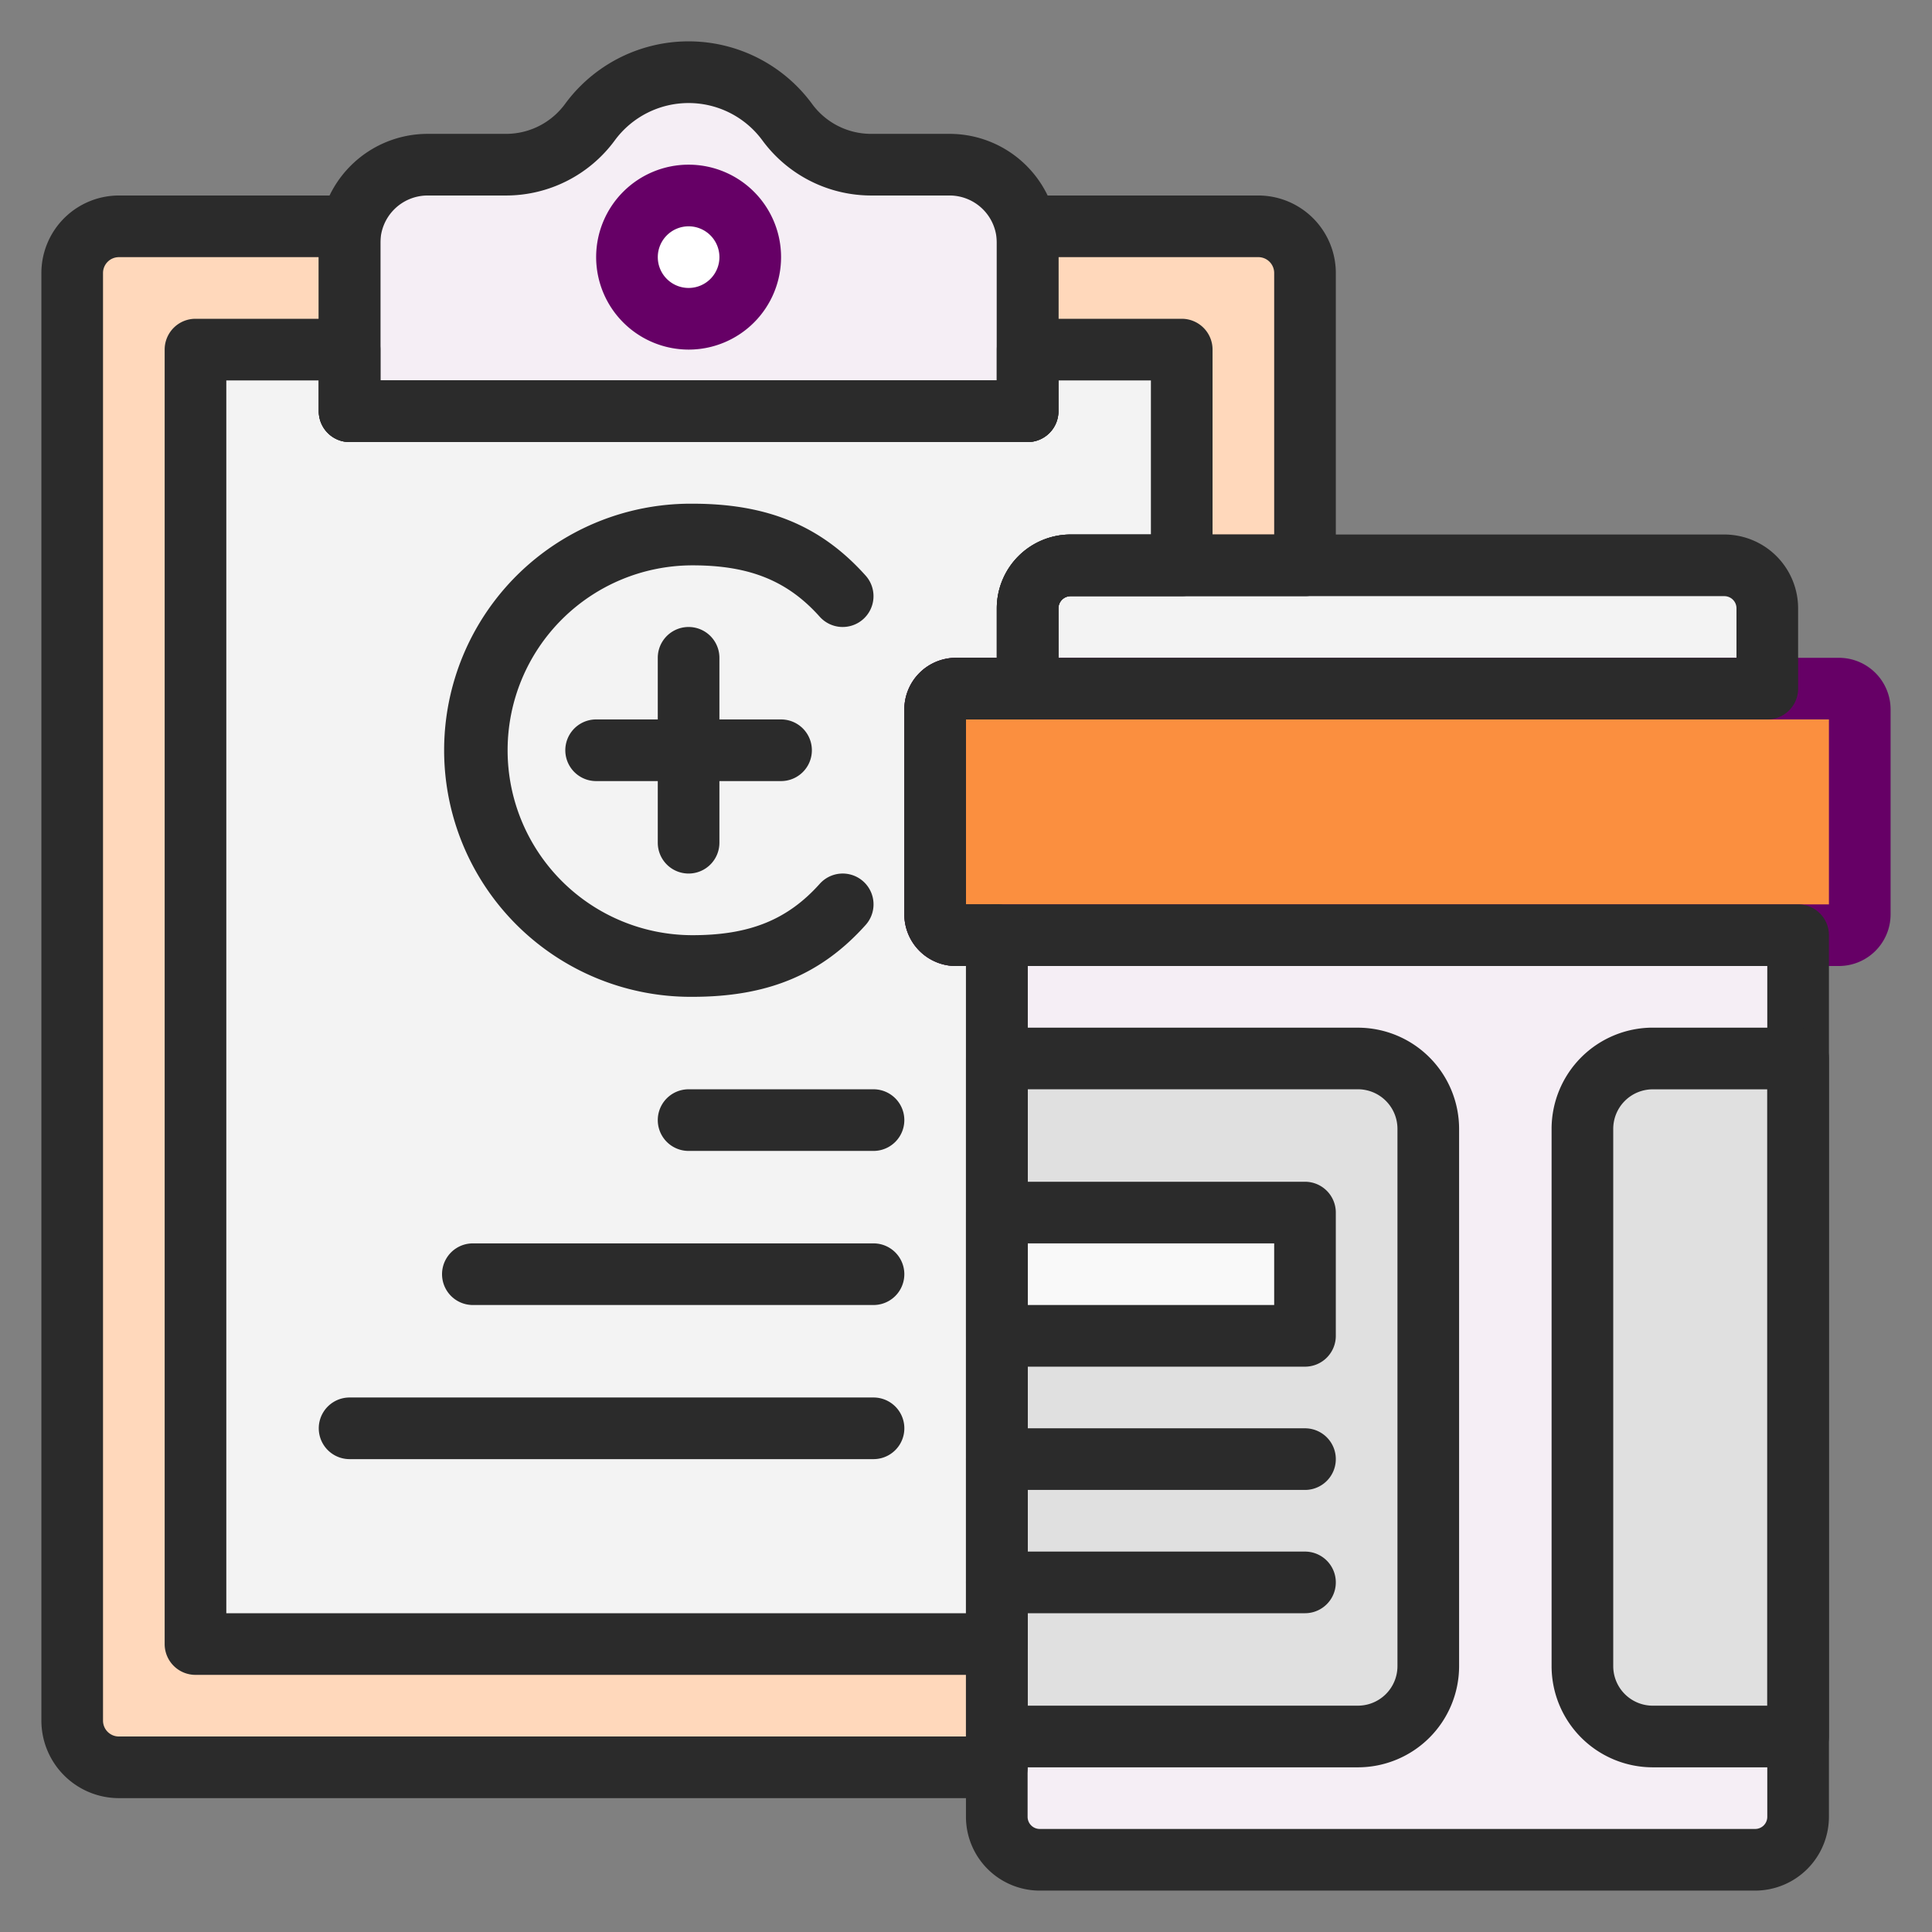 <svg xmlns="http://www.w3.org/2000/svg" width="140" height="140" viewBox="0 0 140 140"><rect x="0" y="0" width="140" height="140" fill="#808080" stroke="none"/><defs><style>.a{fill:none;}.b{fill:#ffd8bb;}.c{fill:#f3f3f3;}.d{fill:#f5eef5;}.e{fill:#e0e0e0;}.f{fill:#f9f9f9;}.g{fill:#fff;}.h{fill:#fb8f3f;}.i{fill:#606;}.j{fill:#2b2b2b;}</style></defs><rect class="a" width="140" height="140"/><g transform="translate(3 3)"><path class="b" d="M165.518,51.2h82.566a3.383,3.383,0,0,1,3.383,3.384V162.867h-85.95a3.383,3.383,0,0,1-3.384-3.384V54.584A3.383,3.383,0,0,1,165.518,51.2Z" transform="translate(-159.902 -37.8)"/><path class="c" d="M207.434,85.333V89.8h49.133V85.333h11.167v15.633h-8.056a3.112,3.112,0,0,0-3.111,3.111V109.9h-5.192a1.507,1.507,0,0,0-1.508,1.507v14.852a1.507,1.507,0,0,0,1.508,1.508h2.959v51.367H196.267v-93.8Z" transform="translate(-185.102 -63)"/><path class="c" d="M34.134,156.233h53.6v-8.056a3.112,3.112,0,0,0-3.111-3.111H37.245a3.112,3.112,0,0,0-3.111,3.111v8.056Z" transform="translate(37.331 -107.1)"/><path class="d" d="M28.712,308.167H80.557a3.112,3.112,0,0,0,3.111-3.111V238.933H25.6v66.123A3.112,3.112,0,0,0,28.712,308.167Z" transform="translate(43.631 -176.4)"/><g transform="translate(69.232 73.7)"><path class="e" d="M30.7,330.733H41.234V281.6H30.7a5.1,5.1,0,0,0-5.1,5.1v38.94A5.1,5.1,0,0,0,30.7,330.733Z" transform="translate(16.832 -281.6)"/><path class="e" d="M128,330.733h26.17a5.1,5.1,0,0,0,5.1-5.1V286.7a5.1,5.1,0,0,0-5.1-5.1H128Z" transform="translate(-128 -281.6)"/></g><path class="f" d="M0,0H22.332V8.932H0Z" transform="translate(69.233 84.867)"/><path class="d" d="M250.3,15.233a7.511,7.511,0,0,0,6.046-3.073,8.872,8.872,0,0,1,14.311,0,7.511,7.511,0,0,0,6.046,3.073h5.715a5.651,5.651,0,0,1,5.65,5.65V33.1H238.933V20.884a5.651,5.651,0,0,1,5.65-5.65Z" transform="translate(-216.601 -6.3)"/><ellipse class="g" cx="4.468" cy="4.468" rx="4.468" ry="4.468" transform="translate(42.431 11.165)"/><path class="h" d="M10.042,197.067H74.026a1.507,1.507,0,0,0,1.507-1.508V180.708a1.507,1.507,0,0,0-1.507-1.507H10.041a1.507,1.507,0,0,0-1.507,1.507v14.852A1.507,1.507,0,0,0,10.042,197.067Z" transform="translate(56.231 -132.3)"/><g transform="translate(-0.001 0)"><path class="i" d="M3.742,193H67.727a3.744,3.744,0,0,0,3.741-3.741V174.408a3.744,3.744,0,0,0-3.741-3.741H3.742A3.744,3.744,0,0,0,0,174.408V189.26A3.744,3.744,0,0,0,3.742,193ZM67,188.534H4.468v-13.4H67Z" transform="translate(62.532 -126)"/><path class="j" d="M27.834,149.933h53.6a2.233,2.233,0,0,0,2.233-2.233v-5.82a5.351,5.351,0,0,0-5.344-5.347H30.945A5.351,5.351,0,0,0,25.6,141.88v5.82A2.232,2.232,0,0,0,27.834,149.933ZM79.2,145.467H30.068V141.88a.88.88,0,0,1,.878-.88H78.323a.88.88,0,0,1,.878.88v3.587Z" transform="translate(43.632 -100.8)"/><path class="j" d="M22.412,310.4H74.257a5.351,5.351,0,0,0,5.344-5.347V241.167a2.233,2.233,0,0,0-2.233-2.233H19.3a2.233,2.233,0,0,0-2.233,2.233v63.887A5.351,5.351,0,0,0,22.412,310.4Zm52.722-67v61.653a.88.88,0,0,1-.878.88H22.412a.88.88,0,0,1-.878-.88V243.4Z" transform="translate(49.931 -176.4)"/><path class="j" d="M24.4,326.667H34.934a2.233,2.233,0,0,0,2.233-2.233V275.3a2.233,2.233,0,0,0-2.233-2.233H24.4a7.339,7.339,0,0,0-7.33,7.33v38.94A7.338,7.338,0,0,0,24.4,326.667Zm8.3-4.467H24.4a2.866,2.866,0,0,1-2.863-2.863V280.4a2.866,2.866,0,0,1,2.863-2.863h8.3Z" transform="translate(92.365 -201.6)"/><path class="j" d="M121.7,326.667h26.17a7.339,7.339,0,0,0,7.33-7.33V280.4a7.339,7.339,0,0,0-7.33-7.33H121.7a2.233,2.233,0,0,0-2.233,2.233v49.133A2.233,2.233,0,0,0,121.7,326.667Zm26.17-49.134a2.866,2.866,0,0,1,2.863,2.863v38.94a2.866,2.866,0,0,1-2.863,2.863H123.934V277.534Z" transform="translate(-52.467 -201.6)"/><path class="j" d="M155.834,329.134h22.333A2.233,2.233,0,0,0,180.4,326.9v-8.933a2.233,2.233,0,0,0-2.233-2.233H155.834a2.233,2.233,0,0,0-2.233,2.233V326.9A2.232,2.232,0,0,0,155.834,329.134Zm20.1-4.467H158.067V320.2h17.867Z" transform="translate(-86.601 -233.1)"/><path class="j" d="M155.834,388.467h22.333a2.233,2.233,0,1,0,0-4.466H155.834a2.233,2.233,0,0,0,0,4.466Z" transform="translate(-86.601 -283.501)"/><path class="j" d="M155.834,422.6h22.333a2.233,2.233,0,1,0,0-4.466H155.834a2.233,2.233,0,1,0,0,4.466Z" transform="translate(-86.601 -308.7)"/><path class="j" d="M232.634,29.033h49.133A2.233,2.233,0,0,0,284,26.8V14.584A7.894,7.894,0,0,0,276.117,6.7H270.4a5.3,5.3,0,0,1-4.248-2.164,11.1,11.1,0,0,0-17.907,0A5.3,5.3,0,0,1,244,6.7h-5.715a7.893,7.893,0,0,0-7.884,7.884V26.8A2.232,2.232,0,0,0,232.634,29.033Zm46.9-4.466H234.867V14.584a3.423,3.423,0,0,1,3.417-3.417H244a9.781,9.781,0,0,0,7.843-3.982,6.637,6.637,0,0,1,10.713,0,9.789,9.789,0,0,0,7.846,3.982h5.715a3.423,3.423,0,0,1,3.417,3.417v9.983Z" transform="translate(-210.301)"/><path class="i" d="M313.9,47.533a6.7,6.7,0,1,0-6.7-6.7A6.708,6.708,0,0,0,313.9,47.533Zm0-8.933a2.233,2.233,0,1,1-2.233,2.233A2.235,2.235,0,0,1,313.9,38.6Z" transform="translate(-267 -25.2)"/><path class="j" d="M299.47,163.733c5.449,0,9.32-1.608,12.547-5.21a2.233,2.233,0,0,0-3.328-2.979c-2.336,2.609-5.092,3.723-9.219,3.723a13.4,13.4,0,0,1,0-26.8c4.125,0,6.883,1.114,9.217,3.723a2.233,2.233,0,1,0,3.328-2.979c-3.225-3.6-7.093-5.211-12.544-5.211a17.867,17.867,0,1,0,0,35.733Z" transform="translate(-252.286 -94.5)"/><path class="j" d="M326.5,180a2.233,2.233,0,0,0,2.233-2.233v-13.4a2.233,2.233,0,1,0-4.466,0v13.4A2.233,2.233,0,0,0,326.5,180Z" transform="translate(-279.601 -119.7)"/><path class="j" d="M300.9,192.2h13.4a2.233,2.233,0,0,0,0-4.467H300.9a2.233,2.233,0,0,0,0,4.467Z" transform="translate(-260.701 -138.6)"/><path class="j" d="M275.3,294.6h13.4a2.233,2.233,0,0,0,0-4.466H275.3a2.233,2.233,0,1,0,0,4.466Z" transform="translate(-228.401 -214.2)"/><path class="j" d="M275.3,337.267h29.033a2.233,2.233,0,0,0,0-4.466H275.3a2.233,2.233,0,1,0,0,4.466Z" transform="translate(-244.034 -245.701)"/><path class="j" d="M275.3,379.934h37.967a2.233,2.233,0,1,0,0-4.466H275.3a2.233,2.233,0,1,0,0,4.466Z" transform="translate(-252.967 -277.2)"/><path class="j" d="M189.966,175.067h58.066a2.233,2.233,0,0,0,2.233-2.233V121.467a2.233,2.233,0,0,0-2.233-2.233H245.8v-13.4h4.467A2.233,2.233,0,0,0,252.5,103.6V97.78a.88.88,0,0,1,.878-.88h8.056a2.233,2.233,0,0,0,2.233-2.233V79.033a2.233,2.233,0,0,0-2.233-2.233H250.266a2.233,2.233,0,0,0-2.233,2.233v2.233H203.366V79.033a2.233,2.233,0,0,0-2.233-2.233H189.966a2.233,2.233,0,0,0-2.233,2.233v93.8A2.232,2.232,0,0,0,189.966,175.067ZM245.8,170.6H192.2V81.267h6.7V83.5a2.233,2.233,0,0,0,2.233,2.233h49.133A2.233,2.233,0,0,0,252.5,83.5V81.267h6.7V92.434h-5.822a5.351,5.351,0,0,0-5.344,5.347v3.587h-2.959a3.744,3.744,0,0,0-3.741,3.741V119.96a3.744,3.744,0,0,0,3.741,3.741h.726Z" transform="translate(-178.8 -56.7)"/><path class="j" d="M159.216,158.8h63.616a2.233,2.233,0,0,0,2.233-2.233v-60.3a2.233,2.233,0,0,0-2.233-2.233H220.6v-13.4h4.467A2.233,2.233,0,0,0,227.3,78.4V72.58a.88.88,0,0,1,.878-.88h16.989a2.233,2.233,0,0,0,2.233-2.233V48.284a5.622,5.622,0,0,0-5.617-5.617H225.066a2.233,2.233,0,0,0-2.233,2.233V56.067H178.166V44.9a2.233,2.233,0,0,0-2.233-2.233H159.217a5.622,5.622,0,0,0-5.617,5.617v104.9A5.622,5.622,0,0,0,159.216,158.8Zm61.383-4.467H159.216a1.15,1.15,0,0,1-1.15-1.15V48.284a1.15,1.15,0,0,1,1.15-1.15H173.7V58.3a2.233,2.233,0,0,0,2.233,2.233h49.133A2.233,2.233,0,0,0,227.3,58.3V47.133h14.483a1.15,1.15,0,0,1,1.15,1.15v18.95H228.177a5.351,5.351,0,0,0-5.344,5.347v3.587h-2.959a3.744,3.744,0,0,0-3.741,3.741V94.76a3.744,3.744,0,0,0,3.741,3.741h.726Z" transform="translate(-153.6 -31.5)"/></g></g></svg>